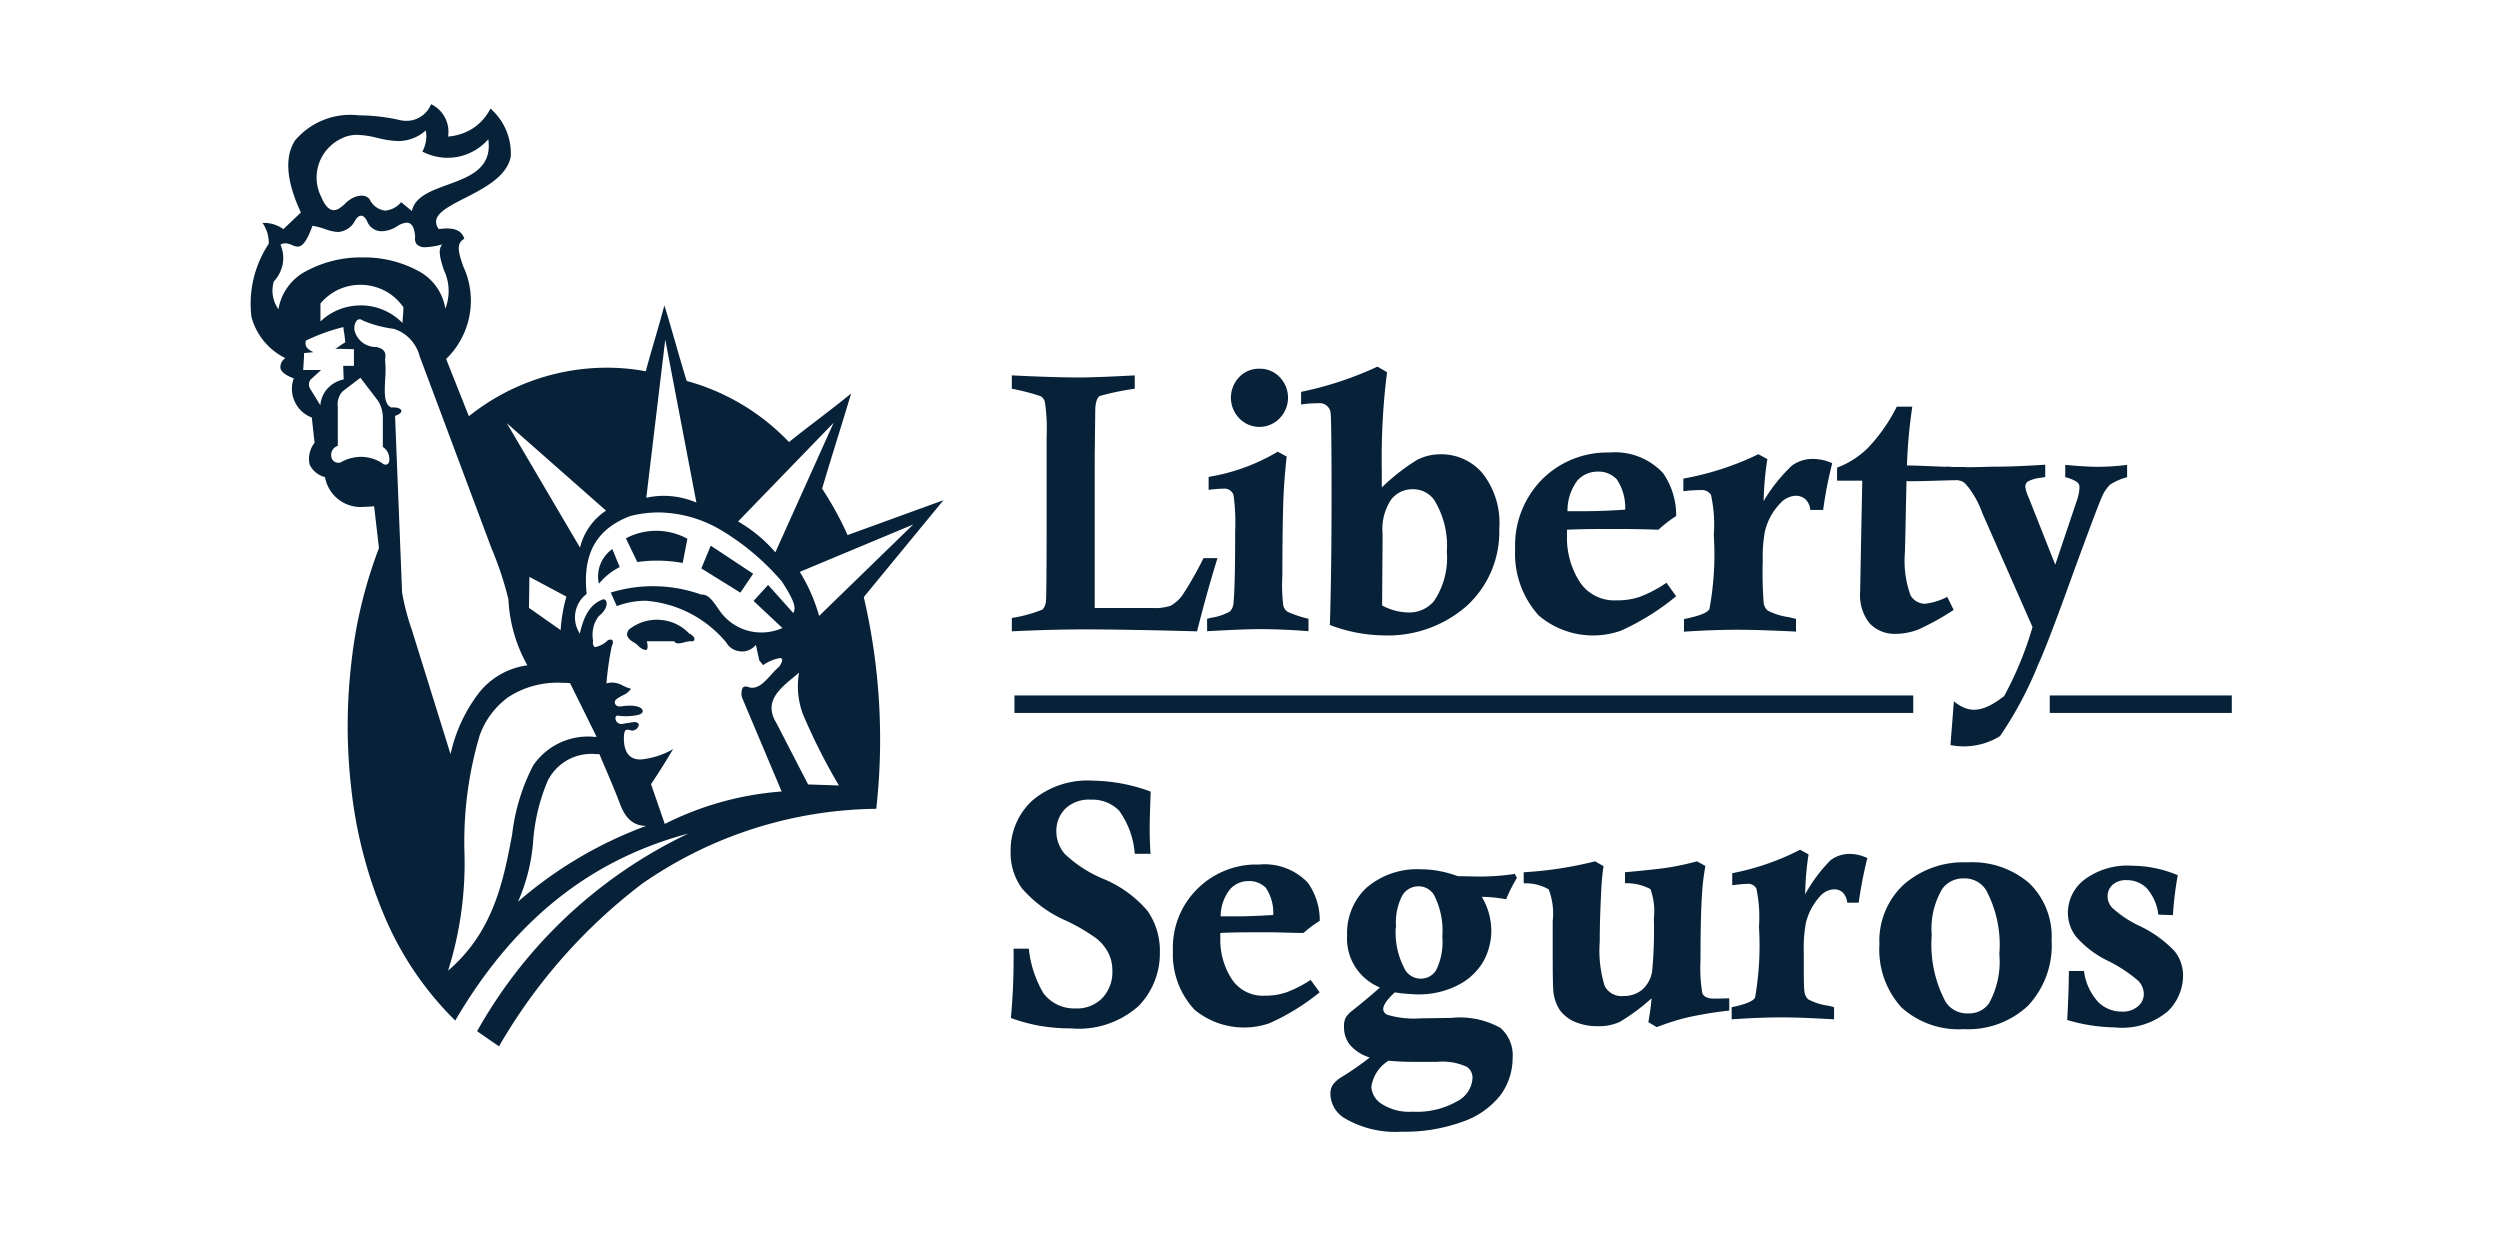 <svg xmlns="http://www.w3.org/2000/svg" id="logotipo_liberty" data-name="logotipo liberty" width="120" height="60" viewBox="0 0 120 60"><rect id="Ret&#xE2;ngulo_13119" data-name="Ret&#xE2;ngulo 13119" width="120" height="60" fill="none"></rect><g id="Grupo_21208" data-name="Grupo 21208" transform="translate(15474.83 21340.768)"><g id="liberty_1" data-name="liberty 1" transform="translate(-15462.83 -21335.768)"><path id="Subtra&#xE7;&#xE3;o_24" data-name="Subtra&#xE7;&#xE3;o 24" d="M11.947,45.221v0L10.9,44.5a22.87,22.87,0,0,1,10.143-9.49c-4.74,1.263-8.4,4.2-11.191,8.977a15.467,15.467,0,0,1-3.426-5.077,21.724,21.724,0,0,1-1.563-6.046,26.167,26.167,0,0,1,.015-6.156,22.094,22.094,0,0,1,1.312-5.4L5.958,19.3c-.164.016-.317.026-.453.026A1.738,1.738,0,0,1,3.6,17.9a1.106,1.106,0,0,1-.739-.605A1.253,1.253,0,0,1,3.1,16.251l-.134-1.21a1.463,1.463,0,0,1-.82-.768,1.436,1.436,0,0,1-.044-1.11c-.389-.143-.606-.314-.644-.5a.539.539,0,0,1,.236-.474A3.1,3.1,0,0,1,.069,10.21,5.211,5.211,0,0,1,.9,6.7,1.673,1.673,0,0,0,.6,5.7a.283.283,0,0,1,.041,0l.041,0A1.554,1.554,0,0,1,1.6,6L2.443,5.2c-.7-1.5-.792-2.66-.282-3.458A3.481,3.481,0,0,1,5.233.537,9.061,9.061,0,0,1,7.187.762,1.353,1.353,0,0,0,7.511.8,1.255,1.255,0,0,0,8.087.663,1.274,1.274,0,0,0,8.692,0a1.468,1.468,0,0,1,.816,1.554,2.565,2.565,0,0,0,1.2-.4,2.48,2.48,0,0,0,.835-.943,2.858,2.858,0,0,1,.974,2.3c-.181.957-1.258,1.51-2.209,2l-.006,0c-.684.352-1.273.657-1.361,1.035a.533.533,0,0,0,.124.45,2.933,2.933,0,0,1,.393-.03c.457,0,.721.157.83.493-.422.235-.268.692-.054,1.323a3.89,3.89,0,0,1-.82,4.449l1.092,2.748a10.619,10.619,0,0,1,6.619-2.33A10.253,10.253,0,0,1,19,12.821c.13-.5.272-.987.431-1.532.148-.507.316-1.08.458-1.633.171.547.331,1.1.485,1.639l.051.177.025.086c.163.567.331,1.152.511,1.727a10.67,10.67,0,0,1,4.912,2.935c.436-.352.885-.7,1.318-1.029l.076-.058c.492-.376,1.049-.806,1.586-1.243-.215.724-.436,1.438-.662,2.165l-.061.2c-.221.716-.45,1.458-.669,2.2a16.04,16.04,0,0,1,1.224,2.228l4.6-1.673L29.461,23.66a30.1,30.1,0,0,1,.6,10.163,20.046,20.046,0,0,0-11.244,3.6,26.308,26.308,0,0,0-6.864,7.8Zm2.989-17.448a4.309,4.309,0,0,0-2.554.7,3.883,3.883,0,0,0-1.361,1.838,17.94,17.94,0,0,0-.728,5.573v.006a17.158,17.158,0,0,1-.784,5.7c2.195-1.876,2.664-4.359,3.076-6.548a9.583,9.583,0,0,1,1.008-3.3,3.182,3.182,0,0,1,2.958-1.371h.087l-1.274-2.58C15.214,27.778,15.074,27.774,14.936,27.774Zm1.617,3.42a2.336,2.336,0,0,0-2.27,1.3,9.193,9.193,0,0,0-.69,2.859,8.812,8.812,0,0,1-.728,2.929,19.8,19.8,0,0,1,6.156-3.639c-.589,0-.985-.328-1.25-1.027-.205-.545-.434-1.088-.692-1.693L17,31.741q-.115-.271-.228-.543C16.708,31.2,16.635,31.194,16.553,31.194Zm3.763-.245,0,0c-.266.444-.668,1.1-1.066,1.693l.659,1.908a14.926,14.926,0,0,1,5.61-1.558L23.629,28.51a.657.657,0,0,1,.022-.5.171.171,0,0,1,.136-.058.5.5,0,0,1,.187.046.578.578,0,0,0,.131.014c.343,0,.613-.3.9-.613l.005-.006.023-.024a4.076,4.076,0,0,1,.371-.374c.121-.175.164-.3.132-.36a.113.113,0,0,0-.108-.046,2.009,2.009,0,0,0-.8.338l-.182-.227-.162-.746a.888.888,0,0,1-.551.31.807.807,0,0,1-.106.008,1.061,1.061,0,0,1-.238-.032.842.842,0,0,1-.306-.147.83.83,0,0,1-.226-.257,5.575,5.575,0,0,0-3.865-2,3.945,3.945,0,0,0-1.386.257l-.29-.649a6.871,6.871,0,0,1,4.337.094.086.086,0,0,1,.022,0l.021,0c.307,0,.52.306.746.629l.005.008a2.919,2.919,0,0,0,.385.483,2.416,2.416,0,0,0,1.715.7,2.467,2.467,0,0,0,1.009-.213l-1.386-1.3.7-.768,1.205,1.347c.112-.2.149-.448-.546-1.512A11.8,11.8,0,0,0,22.5,20.381a6.013,6.013,0,0,0-2.884-.784,5.5,5.5,0,0,0-1.366.173c-1.63.623-2.293,1.812-2.09,3.738a1.41,1.41,0,0,0-.32,1.914v-.046c.211-.917.544-1.4,1.111-1.61a.153.153,0,0,1,.154.113c.056.163-.049.452-.36.692a1.4,1.4,0,0,0-.266.565,1.467,1.467,0,0,0-.009.621.345.345,0,0,0,.034.263.117.117,0,0,0,.092.036,1.232,1.232,0,0,0,.581-.324.345.345,0,0,1,.131-.032.1.1,0,0,1,.093.044c.036.054.02.159-.042.292a15.379,15.379,0,0,0-.25,1.765,1.08,1.08,0,0,1,.276-.038,1.139,1.139,0,0,1,.528.153l.02.01a1.634,1.634,0,0,0,.356.133.94.94,0,0,1-.412.326,1.914,1.914,0,0,0-.317.2.194.194,0,0,0-.033.207.243.243,0,0,0,.229.119c.026,0,.055,0,.08-.006a2.621,2.621,0,0,1,.4-.034c.406,0,.6.125.615.247.01.082-.069.159-.2.191a2.571,2.571,0,0,1-.6.07,2.612,2.612,0,0,1-.4-.032.106.106,0,0,0-.082.036.151.151,0,0,0-.028.09.284.284,0,0,0,.271.279.379.379,0,0,0,.048,0c.123-.026.2-.038.292-.052l.012,0c.069-.01.141-.02.24-.04a.224.224,0,0,1,.036,0,.3.3,0,0,1,.171.042.112.112,0,0,1,.051.1.337.337,0,0,1-.342.267.6.6,0,0,0-.194-.044c-.138,0-.18.109-.18.47.022.647.284.961.8.961a3.792,3.792,0,0,0,1.556-.495Zm6.038-3.659h0L26.1,27.5c-.714.591-1.451,1.2-.831,2.21l1.52,2.943,1.479.05a28.95,28.95,0,0,1-1.725-3.416A3.82,3.82,0,0,1,26.354,27.289ZM6.843,14.556h.036c.213,0,.368.062.384.155s-.092.179-.3.251L7.3,23.435A10.978,10.978,0,0,0,7.758,25.2l1.868,6A7.432,7.432,0,0,1,11.034,28.2a3.577,3.577,0,0,1,2.28-1.265,7.143,7.143,0,0,1-.91-3.169,15.981,15.981,0,0,0-.817-2.461l-3.441-9.2a1.887,1.887,0,0,0-.452-.822,1.8,1.8,0,0,0-.8-.5,5.524,5.524,0,0,1-1.5-.408.206.206,0,0,0-.13-.052.214.214,0,0,0-.17.107.615.615,0,0,0-.039.551,1.041,1.041,0,0,0,.4.5,1.094,1.094,0,0,0,.594.177h.026c.3.07.488.2.408.605a5.254,5.254,0,0,1,.005.927V13.2c-.033.637-.064,1.236.31,1.363Zm6.568,8.133-.02,1.488,1.52,1.068a7.431,7.431,0,0,1,.276-1.608Zm18.422-2.513L26.388,22.45a8.144,8.144,0,0,1,.929,2.115Zm-3.819-4.882-4.586,4.737a6.914,6.914,0,0,1,1.789,1.48Zm-15.687.018,3.514,5.973A2.972,2.972,0,0,1,17.09,19.51ZM19.846,18.8a4.032,4.032,0,0,1,1.581.322L19.932,11.3l-.91,7.592A3.929,3.929,0,0,1,19.846,18.8Zm-14.5-1.872h0a1.9,1.9,0,0,1,.993.3.27.27,0,0,0,.172.078.18.18,0,0,0,.165-.137.7.7,0,0,0-.3-.718V15.123a1.544,1.544,0,0,0-.227-.879L5.3,13.133l-.835.635a.835.835,0,0,0-.212.342.858.858,0,0,0-.039.4V16.4a.459.459,0,0,0-.312.513.341.341,0,0,0,.34.3.411.411,0,0,0,.1-.014A2,2,0,0,1,5.348,16.929ZM4.483,10.7a9.051,9.051,0,0,0-1.8.649c-.041.177-.048.366.364.555l-.452.044c0,.161-.01.32-.022.487l0,.032c-.007.1-.014.193-.019.292h.861l-.516.472a.4.4,0,0,0-.069.223.409.409,0,0,0,.069.225l.477.772a1.366,1.366,0,0,1,.349-.806,1.449,1.449,0,0,1,.772-.434l-.024-.649h.516v-.8l-.895-.024a2.389,2.389,0,0,0,.254-.163l.039-.026c.061-.04.124-.084.184-.117-.01-.139-.025-.259-.04-.376l0-.018C4.508,10.939,4.492,10.827,4.483,10.7Zm.829-1.043h.056a2.821,2.821,0,0,1,1.951.846c.005-.1.013-.207.021-.31.011-.137.023-.294.023-.446a2.624,2.624,0,0,0-.482-.521A2.5,2.5,0,0,0,5.3,8.672c-.081,0-.162,0-.241.01a2.48,2.48,0,0,0-1.677.887v.861A2.777,2.777,0,0,1,5.312,9.661ZM1.7,6.679a.479.479,0,0,0-.237.062,1.618,1.618,0,0,1,.108.925,1.661,1.661,0,0,1-.422.836,1.441,1.441,0,0,0-.049.7,1.559,1.559,0,0,0,.266.643,2.522,2.522,0,0,1,1.39-1.862A5.5,5.5,0,0,1,5.4,7.357a5.442,5.442,0,0,1,2.614.615A2.486,2.486,0,0,1,9.376,9.816,2.34,2.34,0,0,0,9.3,7.948c-.162-.513-.3-.955-.071-1.216a3.5,3.5,0,0,1-.8.133A.541.541,0,0,1,8,6.721a.434.434,0,0,1-.071-.354c-.029-.316-.1-.678-.408-.678a.914.914,0,0,0-.447.165,1.451,1.451,0,0,1-.746.245.741.741,0,0,1-.7-.464c-.086-.187-.185-.281-.293-.281-.134,0-.251.145-.317.281a.977.977,0,0,1-.8.5A2.007,2.007,0,0,1,3.6,5.993l-.022-.006A3.637,3.637,0,0,0,3,5.837c-.318.877-.54,1-.715,1a.708.708,0,0,1-.251-.066l-.015-.006L2,6.755A.8.8,0,0,0,1.7,6.679ZM7.251,4.7v0l.52.43c.149-.692.906-.967,1.708-1.259,1.06-.388,2.154-.786,1.96-2.187a2.622,2.622,0,0,1-1.485.848,2.946,2.946,0,0,1-.482.042,2.617,2.617,0,0,1-1.2-.3,1.506,1.506,0,0,0,.166-1.013,1.985,1.985,0,0,1-1.328.509,4.364,4.364,0,0,1-.99-.151l-.007,0-.034-.006a4.176,4.176,0,0,0-.928-.139,1.7,1.7,0,0,0-.631.113L4.493,1.6a.061.061,0,0,1-.019.006l-.011.006c-.033.016-.065.032-.1.05a2.092,2.092,0,0,0-1.058,1.2A2.063,2.063,0,0,0,3.42,4.453c.176.422.379.635.6.635A.49.49,0,0,0,4.287,5a2.171,2.171,0,0,0,.294-.239,1.3,1.3,0,0,1,.439-.3.963.963,0,0,1,.337-.07.472.472,0,0,1,.386.175.942.942,0,0,0,.752.543,1.126,1.126,0,0,0,.756-.4ZM18.985,26.2a.545.545,0,0,1-.272-.133l-.005.01a1.051,1.051,0,0,0-.349-.279c-.164-.115-.248-.223-.259-.33a.345.345,0,0,1,.122-.275,2.145,2.145,0,0,1,1.306-.446c.059,0,.112,0,.159.008a2.091,2.091,0,0,1,1.382.643c.22.111.279.235.263.306a.114.114,0,0,1-.119.08.173.173,0,0,1-.042-.008,1.531,1.531,0,0,0-.29.046l-.031.008a1.185,1.185,0,0,1-.287.052.212.212,0,0,1-.2-.1H19.051c.032.155.057.326,0,.392A.084.084,0,0,1,18.985,26.2Zm4.551-2.754v0l-1.872-1.162.452-1.092,2.036,1.347-.614.907Zm-6.786-.422v0a1.575,1.575,0,0,1,.064-.927,1.606,1.606,0,0,1,.57-.738v-.02l.364.881a3.025,3.025,0,0,0-1,.8Zm4.018-1h0a6.531,6.531,0,0,0-1.218-.113,6.419,6.419,0,0,0-.959.068l-.546-1.134v-.006a3.121,3.121,0,0,1,1.458-.362l.022,0a3.135,3.135,0,0,1,1.47.384l-.225,1.158Z" transform="translate(0 0)" fill="#062138"></path><path id="Vector" d="M0,.641V0C1.279.065,2.276.093,2.989.1S4.691.065,5.9,0V.641A12.691,12.691,0,0,0,4.223.988c-.147.1-.22.347-.22.754L3.978,3.965v7.2H6.706a2.527,2.527,0,0,0,.9-.1,1.644,1.644,0,0,0,.59-.528A16.733,16.733,0,0,0,9.2,8.773h.672c-.334,1.065-.66,2.239-.981,3.513Q5.713,12.2,3.6,12.193c-1.152,0-2.354.032-3.6.093v-.641a6.875,6.875,0,0,0,1.466-.4.654.654,0,0,0,.171-.4q.033-.307.033-4.155V2.953a8.747,8.747,0,0,0-.081-1.662.446.446,0,0,0-.073-.167A.45.45,0,0,0,1.384,1,10.426,10.426,0,0,0,0,.641Z" transform="translate(36.568 13.018)" fill="#062138"></path><path id="Vector-2" data-name="Vector" d="M0,1.775V1.17A13.744,13.744,0,0,0,3.6,0l.432.234a14.971,14.971,0,0,0-.179,2.017A7.793,7.793,0,0,1,5.212.545,1.7,1.7,0,0,1,6.246.226a2.29,2.29,0,0,1,.9.206,19.834,19.834,0,0,0-.436,2.243H6.092a.779.779,0,0,0-.232-.512.688.688,0,0,0-.452-.169,1.059,1.059,0,0,0-.749.355,2.928,2.928,0,0,0-.741,1.343,6.486,6.486,0,0,0-.106,1.4,19.211,19.211,0,0,0,.041,2.017.579.579,0,0,0,.2.4,3.214,3.214,0,0,0,1,.311c.081.02.2.044.354.089v.605Q3.685,8.43,2.63,8.426c-.757,0-1.629.028-2.6.093V7.914c.725-.145,1.14-.307,1.222-.484a14.474,14.474,0,0,0,.208-3.558,6.6,6.6,0,0,0-.134-1.92.52.52,0,0,0-.212-.183.526.526,0,0,0-.277-.047A7.078,7.078,0,0,0,0,1.775Z" transform="translate(68.801 16.802)" fill="#062138"></path><path id="Vector-3" data-name="Vector" d="M6.157,2.9l.1.077c-.179.319.33.226.187.573-.6-.065-2.411.056-3.111.024L3.31,4.6l-.024,1.21L3.258,6.982a4.866,4.866,0,0,0,.269,2.077.811.811,0,0,0,.294.293.82.82,0,0,0,.4.11,3.1,3.1,0,0,0,1.067-.331l.309.625a12.482,12.482,0,0,1-1.7.944,3.108,3.108,0,0,1-1.083.206,1.637,1.637,0,0,1-1.258-.512,2.168,2.168,0,0,1-.448-1.509l.037-2.017.065-3.316H0V2.928a4.231,4.231,0,0,0,1.494-.96A8.239,8.239,0,0,0,2.867,0h.745a23.98,23.98,0,0,0-.257,2.824C4.223,2.828,5.265,2.916,6.157,2.9Z" transform="translate(76.179 14.519)" fill="#062138"></path><path id="Vector-4" data-name="Vector" d="M0,.706.033.093c1.026.061,1.889,0,2.443,0S3.824.061,4.776,0V.593l-.2.032a1.764,1.764,0,0,0-.639.182.33.33,0,0,0-.118.254,2.071,2.071,0,0,0,.179.557L5.257,4.8,6.263,1.811a2.4,2.4,0,0,0,.159-.718.321.321,0,0,0-.11-.254A1.678,1.678,0,0,0,5.737.6V.008C6.385.069,6.91.1,7.321.1A11.29,11.29,0,0,0,8.706.008V.6a2.782,2.782,0,0,0-.814.355,1.806,1.806,0,0,0-.407.617c-.138.307-.566,1.448-1.291,3.42Q4.85,8.729,4.442,9.58a17.852,17.852,0,0,1-1.836,3.445,3.283,3.283,0,0,1-2.378.432l.163-2.1c.709.573,1.344.577,2.411-.25A16.558,16.558,0,0,0,4.166,7.793L1.755,2.319a4.492,4.492,0,0,0-.672-1.242C.928.92.888.67,0,.706Z" transform="translate(81.395 17.306)" fill="#062138"></path><path id="Vector-5" data-name="Vector" d="M6.716,3.519H5.958a4.046,4.046,0,0,0-.749-2.069A1.8,1.8,0,0,0,3.849.921a1.638,1.638,0,0,0-1.222.432,1.5,1.5,0,0,0-.432,1.1A1.653,1.653,0,0,0,2.6,3.527a6.041,6.041,0,0,0,1.885,1.21A5.6,5.6,0,0,1,6.573,6.261a3.357,3.357,0,0,1,.59,2.017,3.612,3.612,0,0,1-1.006,2.533A4.3,4.3,0,0,1,2.9,11.9a8.848,8.848,0,0,1-1.531-.129A8.323,8.323,0,0,1,.013,11.4c.086-.944.13-1.872.13-2.791V8.073H.873a5.31,5.31,0,0,0,.7,2.138,1.837,1.837,0,0,0,.686.556,1.855,1.855,0,0,0,.869.174,1.682,1.682,0,0,0,1.275-.5,1.8,1.8,0,0,0,.48-1.295,1.849,1.849,0,0,0-.2-.883,2.143,2.143,0,0,0-.59-.7,9.3,9.3,0,0,0-1.425-.831A5.9,5.9,0,0,1,.543,5.176,2.873,2.873,0,0,1,0,3.434,3.264,3.264,0,0,1,1.019.981,4.1,4.1,0,0,1,3.959.009,8.3,8.3,0,0,1,6.724.534c-.033.839-.049,1.424-.049,1.751S6.683,3.079,6.716,3.519Z" transform="translate(36.51 32.463)" fill="#062138"></path><path id="Vector-6" data-name="Vector" d="M.029,1.706V1.125A12.158,12.158,0,0,0,3.286,0l.407.222A13.72,13.72,0,0,0,3.53,2.138,7.265,7.265,0,0,1,4.752.5,1.512,1.512,0,0,1,5.7.2a1.986,1.986,0,0,1,.814.2A20.114,20.114,0,0,0,6.1,2.541H5.546a.763.763,0,0,0-.212-.488A.585.585,0,0,0,4.927,1.9a.944.944,0,0,0-.688.339,2.9,2.9,0,0,0-.676,1.283,6.454,6.454,0,0,0-.1,1.343c0,1.125,0,1.767.033,1.936a.575.575,0,0,0,.179.379,2.869,2.869,0,0,0,.916.3,1.623,1.623,0,0,1,.326.081V8.14q-1.572-.093-2.537-.093-1.03,0-2.378.093V7.559c.66-.137,1.034-.29,1.124-.464a14.662,14.662,0,0,0,.187-3.4,6.622,6.622,0,0,0-.126-1.835A.459.459,0,0,0,1,1.682a.464.464,0,0,0-.254-.045A6.431,6.431,0,0,0,.029,1.706Z" transform="translate(71.118 35.788)" fill="#062138"></path><path id="Vector-7" data-name="Vector" d="M.007,3.907A3.689,3.689,0,0,1,1.163,1.084,4.345,4.345,0,0,1,4.233.007a4.187,4.187,0,0,1,2.968,1A3.567,3.567,0,0,1,8.273,3.754,4.224,4.224,0,0,1,7.137,6.892a4.2,4.2,0,0,1-3.07,1.121,4.1,4.1,0,0,1-3-1.041A4.122,4.122,0,0,1,.011,3.912Zm2.512-.4A5.85,5.85,0,0,0,3.183,6.7a1.217,1.217,0,0,0,.466.422,1.231,1.231,0,0,0,.617.135,1.17,1.17,0,0,0,.56-.113,1.158,1.158,0,0,0,.438-.363,4.138,4.138,0,0,0,.5-2.376,5.546,5.546,0,0,0-.631-3.057A1.217,1.217,0,0,0,4.673.917a1.231,1.231,0,0,0-.619-.14A1.231,1.231,0,0,0,3.483.9a1.219,1.219,0,0,0-.45.369A3.731,3.731,0,0,0,2.519,3.5Z" transform="translate(78.204 36.386)" fill="#062138"></path><path id="Vector-8" data-name="Vector" d="M.081,5.063H.806a2.7,2.7,0,0,0,.692,1.5,1.6,1.6,0,0,0,1.124.448,1.106,1.106,0,0,0,.77-.25.764.764,0,0,0,.285-.605A.928.928,0,0,0,3.4,5.522a6.981,6.981,0,0,0-1.429-.94A4.854,4.854,0,0,1,.44,3.433,1.86,1.86,0,0,1,.033,2.271a2,2,0,0,1,.215-.9,2.021,2.021,0,0,1,.6-.711A3.464,3.464,0,0,1,3.123.009,5.714,5.714,0,0,1,5.306.464,16.853,16.853,0,0,0,5.074,2.38l-.7-.024a2.325,2.325,0,0,0-.57-1.283A1.359,1.359,0,0,0,2.867.7.979.979,0,0,0,2.183.92a.731.731,0,0,0-.244.557.8.8,0,0,0,.216.545A5.268,5.268,0,0,0,3.473,2.9a5.621,5.621,0,0,1,1.682,1.21A1.888,1.888,0,0,1,5.562,5.3a2.409,2.409,0,0,1-.737,1.7,3.414,3.414,0,0,1-2.533.77A8.486,8.486,0,0,1,0,7.414Q.073,6.071.081,5.063Z" transform="translate(87.226 36.546)" fill="#062138"></path><path id="Vector-9" data-name="Vector" d="M0,0H8.738V.839H0Z" transform="translate(86.388 28.382)" fill="#062138"></path><path id="Vector-10" data-name="Vector" d="M2.516,0a1.3,1.3,0,0,1,.965.4,1.418,1.418,0,0,1,0,1.98,1.344,1.344,0,0,1-1.893.044l-.045-.044a1.426,1.426,0,0,1,0-1.98A1.293,1.293,0,0,1,2.516,0ZM.073,5.817V5.192a9.479,9.479,0,0,0,3.319-1.21l.428.234c-.077.7-.126,1.323-.151,1.872q-.053,1.21-.057,3.86a7.8,7.8,0,0,0,.045,1.416.5.5,0,0,0,.2.3A5.292,5.292,0,0,0,4.866,12V12.6c-.782-.065-1.5-.093-2.146-.1s-1.527.032-2.72.1V12l.224-.052a2.512,2.512,0,0,0,.875-.3A.658.658,0,0,0,1.27,11.2c.053-.549.077-1.682.077-3.392A9.882,9.882,0,0,0,1.27,6.071a.448.448,0,0,0-.177-.238.455.455,0,0,0-.288-.077,5.684,5.684,0,0,0-.745.061Z" transform="translate(45.941 12.699)" fill="#062138"></path><path id="Vector-11" data-name="Vector" d="M.012,1.815V1.21A16.617,16.617,0,0,0,3.677,0l.46.266a32.875,32.875,0,0,0-.252,4.691V5.8A9.808,9.808,0,0,1,5.57,4.481a2.425,2.425,0,0,1,1.14-.274,2.592,2.592,0,0,1,2,.9,3.847,3.847,0,0,1,.814,2.674,4.818,4.818,0,0,1-1.539,3.683A5.733,5.733,0,0,1,3.962,12.9a7.48,7.48,0,0,1-2.569-.5q.077-2.42.081-6.018,0-4-.053-4.215A.528.528,0,0,0,1.2,1.841a.537.537,0,0,0-.384-.083A5.052,5.052,0,0,0,0,1.819ZM3.9,11.463a2.736,2.736,0,0,0,1.222.335,1.55,1.55,0,0,0,1.266-.541,3.708,3.708,0,0,0,.619-2.372,4.2,4.2,0,0,0-.6-2.477,1.239,1.239,0,0,0-.46-.394,1.252,1.252,0,0,0-.594-.13,1.283,1.283,0,0,0-1.022.5,2.566,2.566,0,0,0-.407,1.658Z" transform="translate(50.441 12.599)" fill="#062138"></path><path id="Vector-12" data-name="Vector" d="M7.258,6.247l.476.662A11.707,11.707,0,0,1,5.083,8.563a4.028,4.028,0,0,1-3.942-.726A4.412,4.412,0,0,1,.006,4.654,4.518,4.518,0,0,1,1.3,1.3,4.424,4.424,0,0,1,4.538.011a3.131,3.131,0,0,1,2.578,1,3.57,3.57,0,0,1,.619,2.049,6.015,6.015,0,0,0-.851.657q-.965-.036-1.967-.036c-.867,0-1.678,0-2.423.036v.319a3.9,3.9,0,0,0,.59,2.15,1.955,1.955,0,0,0,.76.7,1.978,1.978,0,0,0,1.016.22,3.339,3.339,0,0,0,1.12-.165,6.058,6.058,0,0,0,1.3-.686Zm-4.74-3.42h.843c.525,0,1.169-.024,1.926-.073a2.4,2.4,0,0,0-.407-1.46A1.191,1.191,0,0,0,3.96.927a1.292,1.292,0,0,0-.973.436,2.4,2.4,0,0,0-.468,1.464Z" transform="translate(60.721 16.71)" fill="#062138"></path><path id="Vector-13" data-name="Vector" d="M6.613,5.555l.432.589A10.669,10.669,0,0,1,4.63,7.632a3.733,3.733,0,0,1-3.591-.649A3.895,3.895,0,0,1,0,4.159,3.959,3.959,0,0,1,1.058,1.3,4.035,4.035,0,0,1,3.844.013h.289A2.865,2.865,0,0,1,6.478.888a3.1,3.1,0,0,1,.57,1.827,5.184,5.184,0,0,0-.778.581c-.586,0-1.181-.032-1.788-.032-.79,0-1.527,0-2.207.032v.286A3.437,3.437,0,0,0,2.818,5.5a1.782,1.782,0,0,0,.7.624,1.8,1.8,0,0,0,.926.183,3.052,3.052,0,0,0,1.006-.161,5.679,5.679,0,0,0,1.185-.613ZM2.292,2.5h.77c.48,0,1.063-.024,1.755-.065A2.155,2.155,0,0,0,4.459,1.13,1.1,1.1,0,0,0,3.62.807a1.165,1.165,0,0,0-.884.4A2.093,2.093,0,0,0,2.292,2.5Z" transform="translate(44.3 36.485)" fill="#062138"></path><path id="Vector-14" data-name="Vector" d="M8.861.249l.09.169a7.33,7.33,0,0,0-.517,1.025,7.085,7.085,0,0,0-1.169-.117,3.2,3.2,0,0,1,.456,1.585,3.043,3.043,0,0,1-.407,1.561A2.979,2.979,0,0,1,6.031,5.61a4.1,4.1,0,0,1-1.8.4q-.2,0-.489-.024a6.431,6.431,0,0,1-.652-.073c-.371.339-.558.613-.558.807a.317.317,0,0,0,.064.165.321.321,0,0,0,.143.105,4.38,4.38,0,0,0,1.584.169l1.466-.02a4.014,4.014,0,0,1,2.374.48,1.754,1.754,0,0,1,.582,1.444,3.03,3.03,0,0,1-.57,1.767,3.941,3.941,0,0,1-1.82,1.287,8.128,8.128,0,0,1-2.928.484,4.817,4.817,0,0,1-2.777-.666,1.389,1.389,0,0,1-.469-.49A1.374,1.374,0,0,1,0,10.8a.8.8,0,0,1,.114-.452,1.511,1.511,0,0,1,.472-.4,14.358,14.358,0,0,0,1.3-.908,2.038,2.038,0,0,1-.957-.617,1.343,1.343,0,0,1-.277-.851.924.924,0,0,1,.073-.432,1.214,1.214,0,0,1,.326-.351C1.662,6.3,2.1,5.928,2.375,5.678a2.555,2.555,0,0,1-1.192-1A2.518,2.518,0,0,1,.8,3.169,2.986,2.986,0,0,1,1.731.89,3.732,3.732,0,0,1,4.382.007a4.4,4.4,0,0,1,.859.085,5.308,5.308,0,0,1,.867.242l1.034.02A11.758,11.758,0,0,0,8.87.225ZM3.136,2.786A3.718,3.718,0,0,0,3.6,4.855a.876.876,0,0,0,.329.3.886.886,0,0,0,.436.1.869.869,0,0,0,.405-.113.86.86,0,0,0,.3-.29,3.052,3.052,0,0,0,.3-1.613,3.753,3.753,0,0,0-.407-2.017.864.864,0,0,0-.326-.3.874.874,0,0,0-.435-.1.906.906,0,0,0-.428.12.9.9,0,0,0-.318.308A2.8,2.8,0,0,0,3.153,2.8ZM2.778,9.2a1.767,1.767,0,0,0-.549.539,1.748,1.748,0,0,0-.265.719,1.038,1.038,0,0,0,.149.462,1.049,1.049,0,0,0,.343.345,2.461,2.461,0,0,0,1.5.375,3.865,3.865,0,0,0,2.105-.488,1.352,1.352,0,0,0,.526-.451,1.335,1.335,0,0,0,.231-.65.624.624,0,0,0-.058-.315.631.631,0,0,0-.207-.246,2.784,2.784,0,0,0-1.433-.242h-1.1c-.191,0-.6,0-1.222-.052Z" transform="translate(51.861 36.721)" fill="#062138"></path><path id="Vector-15" data-name="Vector" d="M9.866,6.575v.589a18.6,18.6,0,0,0-2,.327,11.217,11.217,0,0,0-1.478.468L5.982,7.72a10.9,10.9,0,0,0,.155-1.146A9.392,9.392,0,0,1,4.6,7.712a2.361,2.361,0,0,1-1.014.2A2.739,2.739,0,0,1,2.447,7.7a1.752,1.752,0,0,1-.713-.557,2.036,2.036,0,0,1-.309-.887c-.024-.234-.033-.839-.033-1.811V2.864A3.267,3.267,0,0,0,1.2,1.347,2.195,2.195,0,0,0,0,1.057V.524A18.206,18.206,0,0,0,3.424,0l.407.23A11.434,11.434,0,0,0,3.722,1.4c-.049.94-.073,1.759-.073,2.469a5.749,5.749,0,0,0,.24,2.122.916.916,0,0,0,.379.374.928.928,0,0,0,.525.1,1.377,1.377,0,0,0,.892-.3,1.492,1.492,0,0,0,.485-.924,21.353,21.353,0,0,0,.077-2.5,3.122,3.122,0,0,0-.163-1.408,2.462,2.462,0,0,0-1.222-.282V.524C5.872.432,6.592.355,7.032.282A12.763,12.763,0,0,0,8.315,0l.407.222a10.649,10.649,0,0,0-.163,1.351q-.073,1.053-.073,3.182a7.1,7.1,0,0,0,.09,1.581c.077.169.257.254.55.254h.1Z" transform="translate(61.138 36.344)" fill="#062138"></path><path id="Vector-16" data-name="Vector" d="M0,0H43.142V.839H0Z" transform="translate(36.694 28.382)" fill="#062138"></path></g></g></svg>